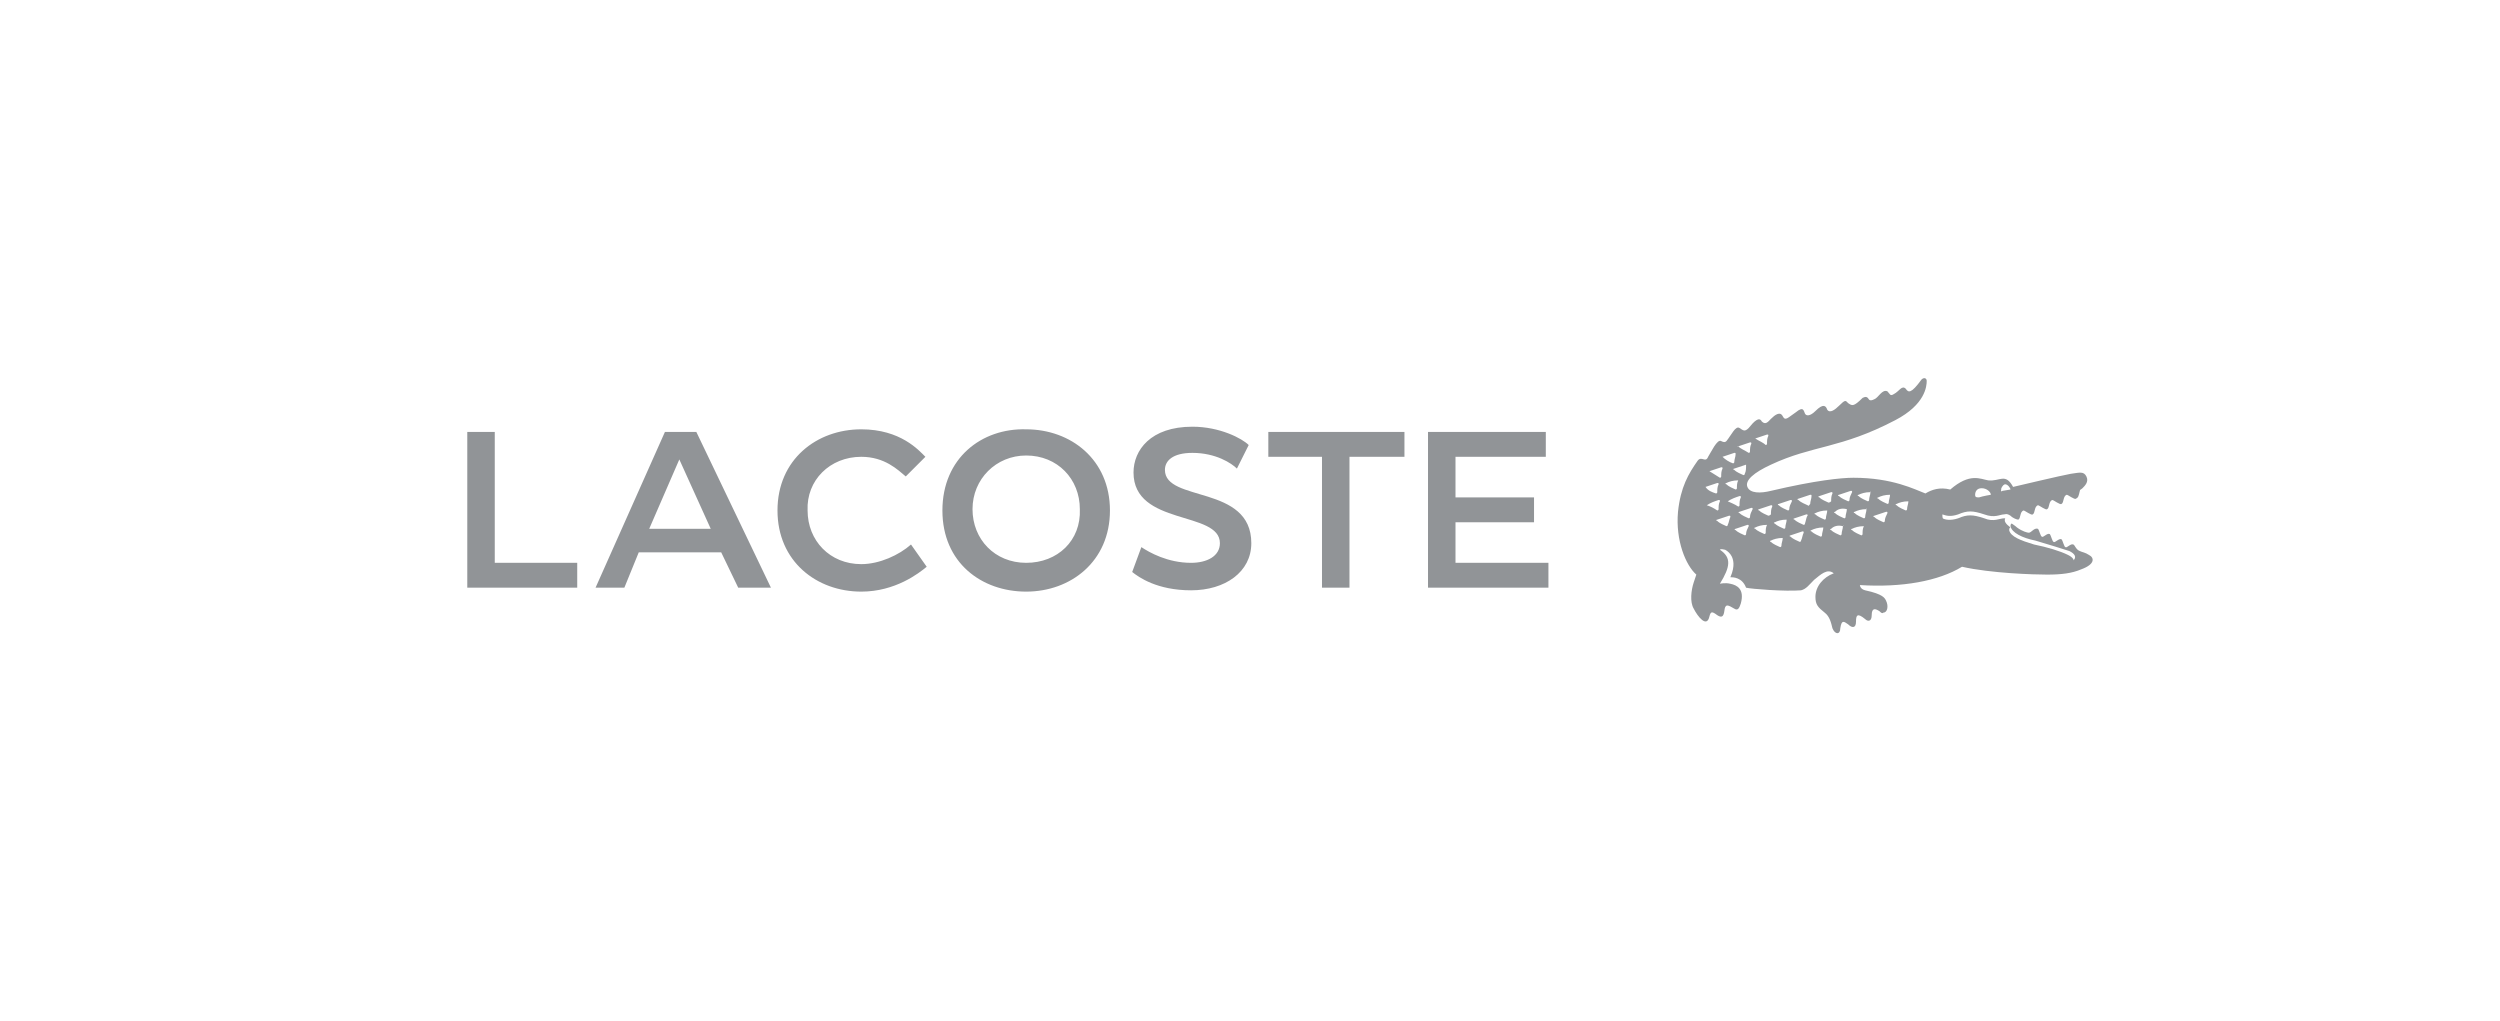 <?xml version="1.0" encoding="utf-8"?>
<!-- Generator: Adobe Illustrator 23.0.4, SVG Export Plug-In . SVG Version: 6.00 Build 0)  -->
<svg version="1.1" id="Layer_1" xmlns="http://www.w3.org/2000/svg" xmlns:xlink="http://www.w3.org/1999/xlink" x="0px" y="0px"
	 viewBox="0 0 191 78" style="enable-background:new 0 0 191 78;" xml:space="preserve">
<style type="text/css">
	.st0{fill:#919497;}
</style>
<g>
	<path class="st0" d="M51.9,35.1l2.4,5.3h-4.7L51.9,35.1z M37.8,33h-2.1v11.9h8.4V43h-6.3V33z M101,34.9v10h2.1v-10h4.2V33H96.9v1.9
		H101z M78.4,43c-2.4,0-4.1-1.8-4.1-4.1s1.8-4.1,4.1-4.1c2.4,0,4.1,1.8,4.1,4.1C82.6,41.3,80.8,43,78.4,43 M65.8,34.9
		c1.8,0,2.8,1,3.4,1.5l1.5-1.5c-0.5-0.5-1.9-2.1-4.9-2.1c-3.4,0-6.4,2.3-6.4,6.2s3,6.2,6.4,6.2c2.6,0,4.4-1.4,5-1.9l-1.2-1.7
		c-0.9,0.8-2.4,1.5-3.8,1.5c-2.4,0-4.1-1.8-4.1-4.1C61.6,36.7,63.4,34.9,65.8,34.9 M86.5,43.7c0.5,0.4,1.9,1.4,4.5,1.4
		s4.6-1.4,4.6-3.6c0-4.5-6.6-3.1-6.6-5.6c0-0.7,0.6-1.3,2.1-1.3c1.8,0,3,0.8,3.4,1.2l0.9-1.8c-0.5-0.5-2.2-1.4-4.3-1.4
		c-3.2,0-4.5,1.8-4.5,3.5c0,4.1,6.6,2.9,6.6,5.4c0,1-1,1.5-2.2,1.5c-1.8,0-3.2-0.8-3.8-1.2L86.5,43.7z M118.1,33h-9v11.9h9.2V43
		h-7.1v-3.1h6V38h-6v-3.1h6.9V33z M56.4,44.9h2.5L53.2,33h-2.4l-5.3,11.9h2.2l1.1-2.7h6.3L56.4,44.9z M78.4,45.2
		c3.4,0,6.4-2.3,6.4-6.2s-3-6.2-6.4-6.2C75,32.7,72,35,72,39S75,45.2,78.4,45.2"/>
	<path class="st0" d="M145.8,38.3c0,0.2-0.1,0.4-0.1,0.6c0,0.1-0.1,0.1-0.1,0.1c-0.2-0.1-0.5-0.2-0.7-0.4c-0.1,0-0.1-0.1,0-0.1
		C145.1,38.4,145.4,38.3,145.8,38.3L145.8,38.3 M144.4,37.8c0,0.2-0.1,0.4-0.1,0.6c0,0.1-0.1,0.1-0.1,0.1c-0.2-0.1-0.5-0.2-0.7-0.4
		c-0.1,0-0.1-0.1,0-0.1C143.7,37.9,144,37.8,144.4,37.8L144.4,37.8 M144,39.8c0,0.1-0.1,0.1-0.1,0.1c-0.2-0.1-0.5-0.2-0.7-0.4
		c-0.1,0-0.1-0.1,0-0.1c0.3-0.1,0.6-0.2,0.9-0.3c0.1,0,0.1,0,0.1,0.1C144.1,39.4,144,39.6,144,39.8 M142.9,37.6
		c0,0.2-0.1,0.4-0.1,0.6c0,0.1-0.1,0.1-0.1,0.1c-0.2-0.1-0.5-0.2-0.7-0.4c-0.1,0-0.1-0.1,0-0.1C142.2,37.7,142.5,37.6,142.9,37.6
		C142.9,37.5,143,37.6,142.9,37.6 M142.6,38.9c0,0.2-0.1,0.4-0.1,0.6c0,0.1-0.1,0.1-0.1,0.1c-0.2-0.1-0.5-0.2-0.7-0.4
		c-0.1,0-0.1-0.1,0-0.1C141.9,39,142.2,38.9,142.6,38.9C142.6,38.8,142.7,38.8,142.6,38.9 M142.4,40.2c-0.1,0.2-0.1,0.4-0.1,0.6
		c0,0.1-0.1,0.1-0.1,0.1c-0.2-0.1-0.5-0.2-0.7-0.4c-0.1,0-0.1-0.1,0-0.1C141.7,40.3,142,40.2,142.4,40.2
		C142.3,40.1,142.4,40.2,142.4,40.2 M141.3,38.2c0,0.1-0.1,0.1-0.1,0.1c-0.2-0.1-0.5-0.2-0.7-0.4c-0.1,0-0.1-0.1,0-0.1
		c0.3-0.1,0.6-0.2,0.9-0.3c0.1,0,0.1,0,0.1,0.1C141.4,37.8,141.3,38,141.3,38.2 M141.1,38.9c0,0.2-0.1,0.4-0.1,0.6
		c0,0.1-0.1,0.1-0.1,0.1c-0.2-0.1-0.5-0.2-0.7-0.4c-0.1,0-0.1-0.1,0-0.1C140.4,38.9,140.7,38.8,141.1,38.9
		C141.1,38.8,141.1,38.8,141.1,38.9 M140.8,40.2c0,0.2-0.1,0.4-0.1,0.6c0,0.1-0.1,0.1-0.1,0.1c-0.2-0.1-0.5-0.2-0.7-0.4
		c-0.1,0-0.1-0.1,0-0.1C140.1,40.2,140.4,40.1,140.8,40.2C140.8,40.1,140.9,40.1,140.8,40.2 M139.7,38.4c-0.2-0.1-0.5-0.2-0.7-0.4
		c-0.1,0-0.1-0.1,0-0.1c0.3-0.1,0.6-0.2,0.9-0.3c0.1,0,0.1,0,0.1,0.1c-0.1,0.2-0.1,0.4-0.1,0.6C139.8,38.4,139.7,38.4,139.7,38.4
		 M139.6,39c0,0.2-0.1,0.4-0.1,0.6c0,0.1-0.1,0.1-0.1,0.1c-0.2-0.1-0.5-0.2-0.7-0.4c-0.1,0-0.1-0.1,0-0.1
		C138.9,39.1,139.2,39,139.6,39C139.6,38.9,139.6,39,139.6,39 M139.3,40.3c0,0.2-0.1,0.4-0.1,0.6c0,0.1-0.1,0.1-0.1,0.1
		c-0.2-0.1-0.5-0.2-0.7-0.4c-0.1,0-0.1-0.1,0-0.1C138.6,40.4,138.9,40.3,139.3,40.3C139.3,40.2,139.3,40.3,139.3,40.3 M138.1,38.6
		c-0.2-0.1-0.5-0.2-0.7-0.4c-0.1,0-0.1-0.1,0-0.1c0.3-0.1,0.6-0.2,0.9-0.3c0.1,0,0.1,0,0.1,0.1c0,0.2-0.1,0.4-0.1,0.6
		C138.2,38.6,138.2,38.7,138.1,38.6 M137.9,40c0,0.1-0.1,0.1-0.1,0.1c-0.2-0.1-0.5-0.2-0.7-0.4c-0.1,0-0.1-0.1,0-0.1
		c0.3-0.1,0.6-0.2,0.9-0.3c0.1,0,0.1,0,0.1,0.1C138,39.5,138,39.7,137.9,40 M137.6,41.3c0,0.1-0.1,0.1-0.1,0.1
		c-0.2-0.1-0.5-0.2-0.7-0.4c-0.1,0-0.1-0.1,0-0.1c0.3-0.1,0.6-0.2,0.9-0.3c0.1,0,0.1,0,0.1,0.1C137.7,40.9,137.7,41.1,137.6,41.3
		 M136.7,38.9c0,0.1-0.1,0.1-0.1,0.1c-0.2-0.1-0.5-0.2-0.7-0.4c-0.1,0-0.1-0.1,0-0.1c0.3-0.1,0.6-0.2,0.9-0.3c0.1,0,0.1,0,0.1,0.1
		C136.8,38.5,136.7,38.7,136.7,38.9 M136.5,39.7c0,0.2-0.1,0.4-0.1,0.6c0,0.1-0.1,0.1-0.1,0.1c-0.2-0.1-0.5-0.2-0.7-0.4
		c-0.1,0-0.1-0.1,0-0.1C135.8,39.8,136.1,39.7,136.5,39.7L136.5,39.7 M136.2,41.1c0,0.2-0.1,0.4-0.1,0.6c0,0.1-0.1,0.1-0.1,0.1
		c-0.2-0.1-0.5-0.2-0.7-0.4c-0.1,0-0.1-0.1,0-0.1C135.5,41.2,135.8,41.1,136.2,41.1C136.2,41,136.2,41.1,136.2,41.1 M135.1,39.4
		c-0.2-0.1-0.5-0.2-0.7-0.4c-0.1,0-0.1-0.1,0-0.1c0.3-0.1,0.6-0.2,0.9-0.3c0.1,0,0.1,0,0.1,0.1c-0.1,0.2-0.1,0.4-0.1,0.6
		C135.2,39.4,135.1,39.4,135.1,39.4 M135,40.1c-0.1,0.2-0.1,0.4-0.1,0.6c0,0.1-0.1,0.1-0.1,0.1c-0.2-0.1-0.5-0.2-0.7-0.4
		c-0.1,0-0.1-0.1,0-0.1C134.3,40.2,134.6,40.1,135,40.1C135,40,135,40.1,135,40.1 M133.7,39.5c0,0.1-0.1,0.1-0.1,0.1
		c-0.2-0.1-0.5-0.2-0.7-0.4c-0.1,0-0.1-0.1,0-0.1c0.3-0.1,0.6-0.2,0.9-0.3c0.1,0,0.1,0,0.1,0.1C133.8,39.1,133.7,39.3,133.7,39.5
		 M133.4,40.8c0,0.1-0.1,0.1-0.1,0.1c-0.2-0.1-0.5-0.2-0.7-0.4c-0.1,0-0.1-0.1,0-0.1c0.3-0.1,0.6-0.2,0.9-0.3c0.1,0,0.1,0,0.1,0.1
		C133.5,40.4,133.4,40.6,133.4,40.8 M132,38.3C131.9,38.2,131.9,38.2,132,38.3c0.3-0.2,0.6-0.3,0.9-0.4c0.1,0,0.1,0,0.1,0.1
		c-0.1,0.2-0.1,0.4-0.1,0.6c0,0.1-0.1,0.1-0.1,0.1C132.5,38.5,132.2,38.4,132,38.3 M132,40.1c0,0.1-0.1,0.1-0.1,0.1
		c-0.2-0.1-0.5-0.2-0.7-0.4c-0.1,0-0.1-0.1,0-0.1c0.3-0.1,0.6-0.2,0.9-0.3c0.1,0,0.1,0,0.1,0.1C132.1,39.7,132.1,39.9,132,40.1
		 M130.4,38.6C130.4,38.6,130.4,38.5,130.4,38.6c0.3-0.2,0.6-0.3,0.9-0.4c0.1,0,0.1,0,0.1,0.1c-0.1,0.2-0.1,0.4-0.1,0.6
		c0,0.1-0.1,0.1-0.1,0.1C130.9,38.8,130.7,38.7,130.4,38.6 M130.3,37.2c0.3-0.1,0.6-0.2,0.9-0.3c0.1,0,0.1,0,0.1,0.1
		c-0.1,0.2-0.1,0.4-0.1,0.6c0,0.1-0.1,0.1-0.1,0.1C130.8,37.6,130.5,37.5,130.3,37.2C130.2,37.3,130.2,37.3,130.3,37.2 M130.6,36
		c0.3-0.1,0.6-0.2,0.9-0.3c0.1,0,0.1,0,0.1,0.1c-0.1,0.2-0.1,0.4-0.1,0.6c0,0.1-0.1,0.1-0.1,0.1C131.1,36.3,130.9,36.2,130.6,36
		C130.6,36.1,130.6,36,130.6,36 M131.6,34.9c0.3-0.1,0.6-0.2,0.9-0.3c0.1,0,0.1,0,0.1,0.1c0,0.2-0.1,0.4-0.1,0.6
		c0,0.1-0.1,0.1-0.1,0.1C132.1,35.3,131.8,35.1,131.6,34.9C131.5,35,131.5,35,131.6,34.9 M132.8,36.7c-0.1,0.2-0.1,0.4-0.1,0.6
		c0,0.1-0.1,0.1-0.1,0.1c-0.2-0.1-0.5-0.2-0.7-0.4c-0.1,0-0.1-0.1,0-0.1C132.1,36.8,132.4,36.7,132.8,36.7
		C132.8,36.6,132.8,36.7,132.8,36.7 M133.4,35.5C133.4,35.5,133.5,35.5,133.4,35.5c0,0.3,0,0.5-0.1,0.7c0,0.1-0.1,0.1-0.1,0.1
		c-0.2-0.1-0.5-0.2-0.7-0.4c-0.1,0-0.1-0.1,0-0.1C132.8,35.7,133.1,35.6,133.4,35.5 M132.8,34.1c0.3-0.1,0.6-0.2,0.9-0.3
		c0.1,0,0.1,0,0.1,0.1c-0.1,0.2-0.1,0.4-0.1,0.6c0,0.1-0.1,0.1-0.1,0.1C133.3,34.4,133,34.3,132.8,34.1
		C132.7,34.2,132.7,34.1,132.8,34.1 M134.1,33.5c0.3-0.1,0.6-0.2,0.9-0.3c0.1,0,0.1,0,0.1,0.1c-0.1,0.2-0.1,0.4-0.1,0.6
		c0,0.1-0.1,0.1-0.1,0.1C134.7,33.8,134.4,33.7,134.1,33.5L134.1,33.5 M151.4,37.3c0.4,0,0.7,0.3,0.7,0.5c0,0-0.6,0.1-0.9,0.2
		c-0.2,0-0.3,0-0.3-0.2S151,37.3,151.4,37.3 M152.9,37.3c0.1-0.2,0.2-0.3,0.3-0.3c0.2,0,0.4,0.3,0.4,0.4l-0.6,0.1
		C152.8,37.6,152.9,37.5,152.9,37.3 M159.6,42.4c-0.3-0.2-0.5-0.2-0.7-0.3c-0.3-0.1-0.4-0.5-0.5-0.5c-0.2-0.1-0.5,0.3-0.6,0.2
		c-0.1,0-0.2-0.5-0.3-0.6c-0.2-0.1-0.5,0.3-0.6,0.2c-0.1,0-0.2-0.5-0.3-0.6c-0.2-0.1-0.5,0.3-0.6,0.2c-0.1,0-0.2-0.5-0.3-0.6
		c-0.3-0.1-0.5,0.3-0.7,0.3c-0.1,0-0.5-0.1-0.9-0.4c-0.1-0.1-0.4-0.3-0.4-0.3s-0.1,0-0.1,0.2c0.1,0.5,0.9,0.9,1.9,1.1
		c1,0.3,2,0.6,2.6,0.8c0.4,0.2,0.5,0.4,0.4,0.6c-0.1,0.2-0.4,0.2-0.6,0c-0.3-0.1-0.3-0.4-0.5-0.4c-0.2-0.1-0.5,0.4-0.7,0.3
		c-0.2-0.1-0.3-0.5-0.5-0.6c-0.3-0.1-0.6,0.3-0.8,0.3s-0.2-0.6-0.4-0.6c-0.3-0.1-0.6,0.4-0.8,0.3c-0.2,0-0.3-0.6-0.4-0.6
		c-0.3-0.1-0.7,0.3-1.1,0.1c-1.3-0.9-1-1.3-2-1.6c-0.5-0.1-1.1,0-1.5,0.1c-0.9,0.1-0.8-0.7-0.8-0.7c0.3,0.1,0.6,0.2,1.2,0
		c0.7-0.3,1.1-0.3,2,0c0.8,0.3,1.2,0,1.5,0c0.1,0,0.2-0.1,0.5,0.1c0.2,0.2,0.5,0.3,0.6,0.3c0.2-0.1,0.1-0.6,0.4-0.7
		c0.1,0,0.6,0.4,0.7,0.3c0.2-0.1,0.1-0.6,0.4-0.7c0.1,0,0.6,0.4,0.7,0.3c0.2-0.1,0.1-0.6,0.4-0.7c0.1,0,0.6,0.4,0.7,0.3
		c0.2-0.1,0.1-0.6,0.4-0.7c0.1,0,0.6,0.4,0.7,0.3c0.2-0.1,0.2-0.2,0.3-0.6c0-0.1,0.1-0.1,0.2-0.2c0.2-0.2,0.5-0.5,0.3-0.9
		s-0.5-0.3-1.2-0.2c-0.6,0.1-4.4,1-4.4,1c-0.6-1.1-1-0.4-1.9-0.5c-0.6-0.1-1.4-0.6-2.9,0.7c-0.8-0.2-1.4,0-1.9,0.3
		c-0.8-0.3-2.5-1.2-5.5-1.2c-0.9,0-2.9,0.2-6.3,1c-0.8,0.2-1.6,0.2-1.8-0.3s0.5-1.1,1.8-1.7c3.2-1.5,5.3-1.2,9.5-3.4
		c2.3-1.2,2.4-2.6,2.4-3c0-0.2-0.2-0.3-0.4-0.1c-0.8,1.1-1,1-1.2,0.7c-0.3-0.3-0.5,0.2-0.9,0.4c-0.3,0.2-0.3,0-0.5-0.2
		c-0.4-0.2-0.7,0.5-1,0.6c-0.4,0.2-0.4,0-0.5-0.1s-0.2-0.1-0.4,0c-0.7,0.7-0.8,0.6-1.1,0.4c-0.2-0.2-0.2-0.3-0.7,0.2
		c-0.3,0.3-0.7,0.6-0.9,0.3c-0.1-0.3-0.3-0.5-0.9,0.1c-0.4,0.4-0.7,0.4-0.8,0.2s-0.1-0.6-0.7-0.1c-0.6,0.4-0.8,0.7-1,0.3
		s-0.6-0.1-0.9,0.2c-0.2,0.2-0.4,0.5-0.7,0.2c-0.2-0.4-0.6,0-1,0.5c-0.3,0.3-0.4,0.2-0.7,0s-0.6,0.5-1,1c-0.1,0.1-0.2,0.1-0.4,0
		c-0.3-0.2-0.8,0.9-1,1.2c-0.2,0.5-0.5-0.1-0.8,0.3c-0.7,1-1.3,2-1.5,3.9c-0.2,2.2,0.6,4.1,1.4,4.8c0,0-0.1,0.3-0.2,0.6
		c-0.2,0.6-0.3,1.5,0,2c0.3,0.6,1,1.5,1.2,0.6c0.1-0.4,0.2-0.4,0.6-0.1c0.6,0.4,0.5-0.4,0.6-0.6c0.1-0.2,0.2-0.2,0.7,0.1
		c0.3,0.2,0.4-0.1,0.5-0.4c0.3-1.1-0.3-1.4-0.8-1.5c-0.4-0.1-0.8,0-0.8,0c0.8-1.3,0.9-2,0-2.6c0.1-0.1,0.3,0,0.4,0
		c0.2,0.1,0.4,0.3,0.5,0.5s0.3,0.7-0.1,1.6c0.2,0,0.9,0,1.2,0.8c0.4,0.1,3,0.3,4.2,0.2c0.4-0.1,0.6-0.4,1-0.8c0.5-0.4,1-0.9,1.5-0.5
		c-0.8,0.3-1.4,1-1.4,1.8c0,0.6,0.2,0.8,0.7,1.2c0.4,0.3,0.5,0.8,0.6,1.2c0.2,0.5,0.6,0.5,0.6,0c0.1-0.7,0.3-0.5,0.6-0.3
		c0.3,0.3,0.6,0.3,0.6-0.2s0.1-0.7,0.7-0.2c0.2,0.2,0.5,0.2,0.5-0.3c0-0.6,0.3-0.5,0.6-0.3c0.1,0.1,0.2,0.2,0.3,0.1
		c0.3,0,0.4-0.5,0.2-0.9c-0.1-0.2-0.2-0.5-1.6-0.8c-0.4-0.1-0.4-0.4-0.4-0.4c3.2,0.2,6-0.3,7.8-1.4c2.2,0.5,5.5,0.6,6.5,0.6
		c1.1,0,1.9-0.1,2.6-0.4C160.1,43.1,160,42.6,159.6,42.4"/>
	<path class="st0" d="M151.6,39.6c-0.9-0.3-1.3-0.3-2,0c-0.6,0.2-1,0.1-1.2,0c0,0,0,0.7,0.8,0.7c0.4,0,1-0.2,1.5-0.1
		c1,0.3,0.7,0.7,2,1.6c0.4,0.2,0.8-0.2,1.1-0.1c0.1,0.1,0.2,0.6,0.4,0.6s0.5-0.4,0.8-0.3c0.2,0,0.2,0.6,0.4,0.6s0.5-0.4,0.7-0.3
		c0.2,0.1,0.2,0.6,0.5,0.6c0.2,0,0.5-0.4,0.7-0.3c0.2,0,0.2,0.3,0.5,0.4c0.3,0.1,0.5,0.1,0.6,0c0.1-0.2,0-0.4-0.4-0.6
		c-0.6-0.3-1.6-0.6-2.6-0.8c-1-0.3-1.8-0.6-1.9-1.1c0-0.2,0.1-0.2,0.1-0.2c-0.4-0.3-0.5-0.5-0.4-0.7l0,0h-0.1
		C152.8,39.6,152.3,39.9,151.6,39.6"/>
</g>
</svg>
